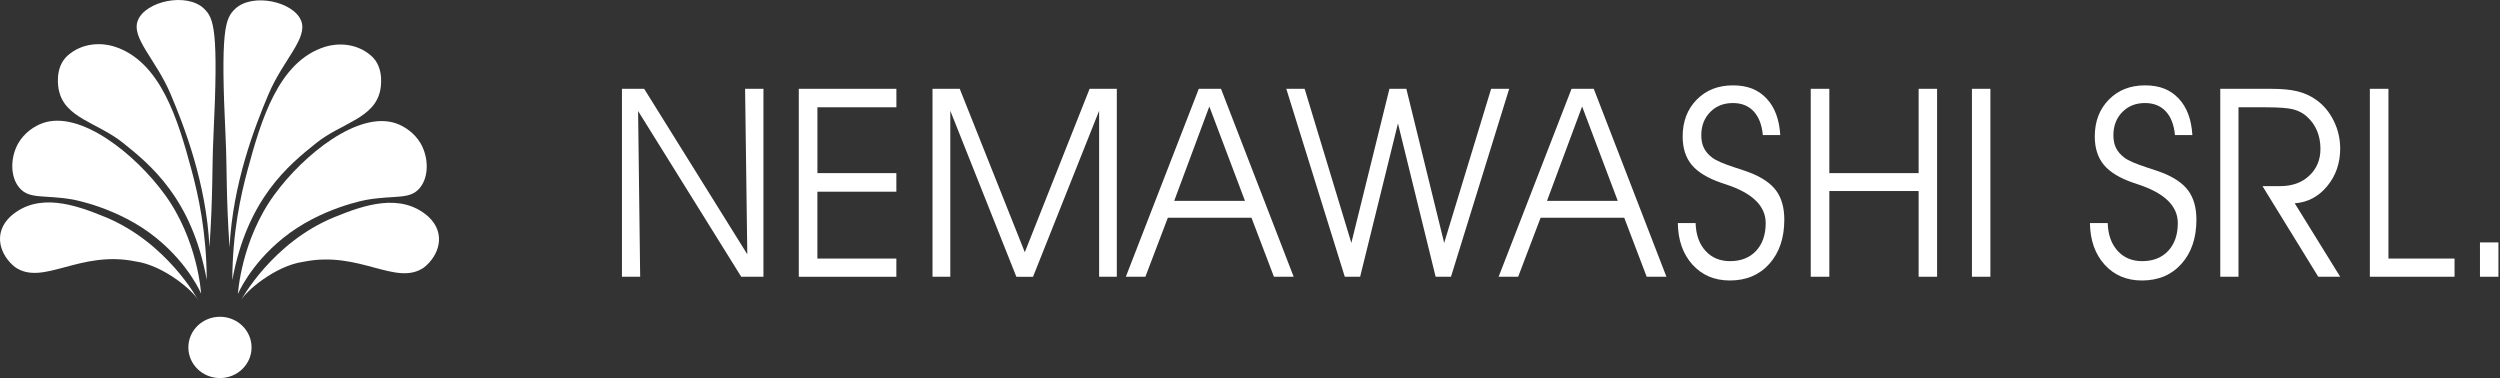 <svg width="205" height="31" viewBox="0 0 205 31" fill="none" xmlns="http://www.w3.org/2000/svg">
<rect x="0" y="0" width="205" height="31" fill="#333333" stroke="none"/>
<path d="M18.037 31C19.468 31 20.628 29.875 20.628 28.488C20.628 27.1 19.468 25.975 18.037 25.975C16.605 25.975 15.445 27.1 15.445 28.488C15.445 29.875 16.605 31 18.037 31Z" fill="white"/>
<path d="M16.249 24.618C16.258 24.611 13.703 19.869 8.594 17.782C6.213 16.809 3.153 15.72 0.878 17.731C-0.64 19.143 0.027 20.951 1.235 21.904C3.524 23.492 6.522 20.492 11.12 21.438C13.416 21.751 15.895 23.882 16.248 24.618H16.249Z" fill="white"/>
<path d="M16.49 24.078C16.49 24.078 16.243 19.702 13.509 15.948C11.086 12.622 6.589 9.023 3.518 10.089C2.806 10.337 1.989 10.897 1.502 11.741C0.858 12.86 0.799 14.467 1.589 15.398C2.406 16.362 3.584 15.956 5.902 16.349C5.902 16.349 9.707 16.994 12.801 19.503C15.516 21.704 16.49 24.079 16.49 24.079V24.078Z" fill="white"/>
<path d="M16.951 22.941C16.942 19.062 16.262 15.987 15.695 13.9C14.605 9.881 13.183 4.98 9.316 3.8C8.368 3.511 6.797 3.46 5.559 4.546C4.416 5.549 4.806 7.3 4.822 7.375C5.292 9.693 7.995 10.04 10.077 11.706C12.324 13.505 15.734 16.267 16.951 22.941V22.941Z" fill="white"/>
<path d="M17.177 20.268C17.476 15.857 17.372 13.86 17.501 11.194C17.925 2.423 17.548 1.482 16.713 0.694C15.303 -0.636 11.943 0.092 11.309 1.664C10.724 3.114 12.79 4.869 13.994 7.727C15.094 10.335 16.918 15.01 17.177 20.268Z" fill="white"/>
<path d="M19.751 24.647C19.742 24.64 22.297 19.898 27.406 17.811C29.787 16.838 32.847 15.749 35.122 17.76C36.64 19.172 35.973 20.98 34.766 21.933C32.476 23.521 29.478 20.521 24.88 21.467C22.584 21.779 20.105 23.911 19.752 24.647H19.751Z" fill="white"/>
<path d="M19.51 24.107C19.51 24.107 19.757 19.731 22.491 15.977C24.914 12.651 29.411 9.052 32.482 10.118C33.194 10.366 34.011 10.926 34.498 11.77C35.142 12.889 35.201 14.496 34.411 15.427C33.594 16.391 32.416 15.985 30.098 16.378C30.098 16.378 26.293 17.023 23.199 19.532C20.484 21.733 19.51 24.108 19.51 24.108V24.107Z" fill="white"/>
<path d="M19.049 22.97C19.058 19.091 19.738 16.016 20.305 13.929C21.395 9.91 22.817 5.009 26.684 3.829C27.632 3.539 29.203 3.489 30.441 4.575C31.584 5.578 31.194 7.329 31.178 7.404C30.708 9.721 28.005 10.069 25.923 11.735C23.676 13.534 20.266 16.296 19.049 22.97V22.97Z" fill="white"/>
<path d="M18.823 20.297C18.523 15.886 18.627 13.889 18.498 11.223C18.074 2.452 18.451 1.51 19.286 0.723C20.697 -0.608 24.056 0.121 24.69 1.692C25.275 3.143 23.209 4.898 22.005 7.756C20.905 10.364 19.081 15.039 18.823 20.297Z" fill="white"/>
<path d="M61.278 20.852L61.098 7.282H62.602V22.693H60.781L52.324 9.103L52.494 22.693H51V7.282H52.821L61.278 20.852Z" fill="white"/>
<path d="M67.025 14.196H73.501V15.719H67.025V21.202H73.501V22.695H65.501V7.282H73.504V8.796H67.028V14.196H67.025Z" fill="white"/>
<path d="M76.466 22.693V7.282H78.699L84.034 20.682L89.347 7.282H91.579V22.693H90.128V9.083L84.708 22.695H83.342L77.925 9.083V22.693H76.464H76.466Z" fill="white"/>
<path d="M93.917 22.693H92.319L98.301 7.282H100.121L106.081 22.693H104.462L102.622 17.855H95.763L93.922 22.693H93.917ZM102.087 16.469L99.165 8.731L96.285 16.469H102.085H102.087Z" fill="white"/>
<path d="M115.32 7.282L118.422 19.92L122.273 7.282H123.754L118.981 22.693H117.722L114.633 10.12L111.531 22.693H110.272L105.476 7.282H106.98L110.811 19.92L113.934 7.282H115.32Z" fill="white"/>
<path d="M124.486 22.693H122.888L128.867 7.282H130.688L136.647 22.693H135.029L133.188 17.855H126.329L124.489 22.693H124.486ZM132.656 16.469L129.734 8.731L126.854 16.469H132.653H132.656Z" fill="white"/>
<path d="M137.579 18.292H139.04C139.067 19.244 139.337 20.003 139.849 20.567C140.361 21.132 141.033 21.414 141.865 21.414C142.761 21.414 143.471 21.134 143.998 20.572C144.522 20.01 144.787 19.251 144.787 18.292C144.787 16.896 143.708 15.839 141.548 15.127C141.378 15.07 141.25 15.027 141.165 15C140.037 14.613 139.222 14.121 138.725 13.524C138.228 12.927 137.978 12.15 137.978 11.191C137.978 9.962 138.361 8.958 139.127 8.174C139.894 7.39 140.883 7 142.097 7C143.311 7 144.173 7.357 144.85 8.069C145.526 8.781 145.904 9.782 145.981 11.074H144.552C144.475 10.235 144.225 9.588 143.801 9.13C143.376 8.676 142.809 8.449 142.097 8.449C141.335 8.449 140.713 8.698 140.229 9.195C139.747 9.692 139.505 10.327 139.505 11.096C139.505 11.498 139.577 11.845 139.722 12.138C139.867 12.43 140.096 12.697 140.416 12.937C140.741 13.177 141.363 13.444 142.279 13.741C142.809 13.911 143.211 14.048 143.486 14.153C144.487 14.54 145.209 15.037 145.651 15.639C146.091 16.244 146.313 17.036 146.313 18.015C146.313 19.511 145.906 20.715 145.092 21.629C144.278 22.543 143.196 23 141.847 23C140.591 23 139.572 22.568 138.788 21.704C138.003 20.84 137.601 19.701 137.581 18.289L137.579 18.292Z" fill="white"/>
<path d="M150.005 22.693H148.481V7.282H150.005V14.196H157.328V7.282H158.841V22.693H157.328V15.664H150.005V22.693Z" fill="white"/>
<path d="M163.212 22.693H161.699V7.282H163.212V22.693Z" fill="white"/>
<path d="M171.372 18.292H172.833C172.861 19.244 173.131 20.003 173.643 20.567C174.155 21.132 174.826 21.414 175.658 21.414C176.555 21.414 177.264 21.134 177.791 20.572C178.316 20.01 178.58 19.251 178.58 18.292C178.58 16.896 177.501 15.839 175.341 15.127C175.171 15.07 175.044 15.027 174.959 15C173.83 14.613 173.016 14.121 172.519 13.524C172.022 12.927 171.772 12.15 171.772 11.191C171.772 9.962 172.154 8.958 172.921 8.174C173.688 7.39 174.677 7 175.89 7C177.104 7 177.966 7.357 178.643 8.069C179.32 8.781 179.697 9.782 179.774 11.074H178.346C178.268 10.235 178.018 9.588 177.594 9.13C177.169 8.676 176.602 8.449 175.89 8.449C175.129 8.449 174.507 8.698 174.022 9.195C173.54 9.692 173.298 10.327 173.298 11.096C173.298 11.498 173.37 11.845 173.515 12.138C173.66 12.43 173.89 12.697 174.21 12.937C174.534 13.177 175.156 13.444 176.073 13.741C176.602 13.911 177.004 14.048 177.279 14.153C178.281 14.54 179.003 15.037 179.445 15.639C179.884 16.244 180.106 17.036 180.106 18.015C180.106 19.511 179.699 20.715 178.885 21.629C178.071 22.543 176.989 23 175.641 23C174.384 23 173.365 22.568 172.581 21.704C171.797 20.84 171.395 19.701 171.375 18.289L171.372 18.292Z" fill="white"/>
<path d="M183.556 8.796V22.693H182.062V7.282H186.201C187.11 7.282 187.844 7.352 188.396 7.49C188.948 7.627 189.453 7.854 189.905 8.171C190.519 8.601 191.004 9.178 191.361 9.897C191.718 10.617 191.895 11.378 191.895 12.183C191.895 13.374 191.541 14.403 190.831 15.262C190.122 16.124 189.235 16.593 188.169 16.671L191.895 22.693H190.097L185.524 15.262H186.985C187.959 15.262 188.751 14.977 189.36 14.406C189.97 13.834 190.277 13.099 190.277 12.205C190.277 11.661 190.182 11.169 189.997 10.724C189.81 10.279 189.533 9.892 189.165 9.56C188.863 9.285 188.496 9.088 188.069 8.973C187.642 8.856 186.883 8.798 185.789 8.798H183.556V8.796Z" fill="white"/>
<path d="M201.272 22.693H194.328V7.282H195.852V21.202H201.272V22.695V22.693Z" fill="white"/>
<path d="M204.871 22.693H203.357V19.878H204.871V22.693Z" fill="white"/>
</svg>
